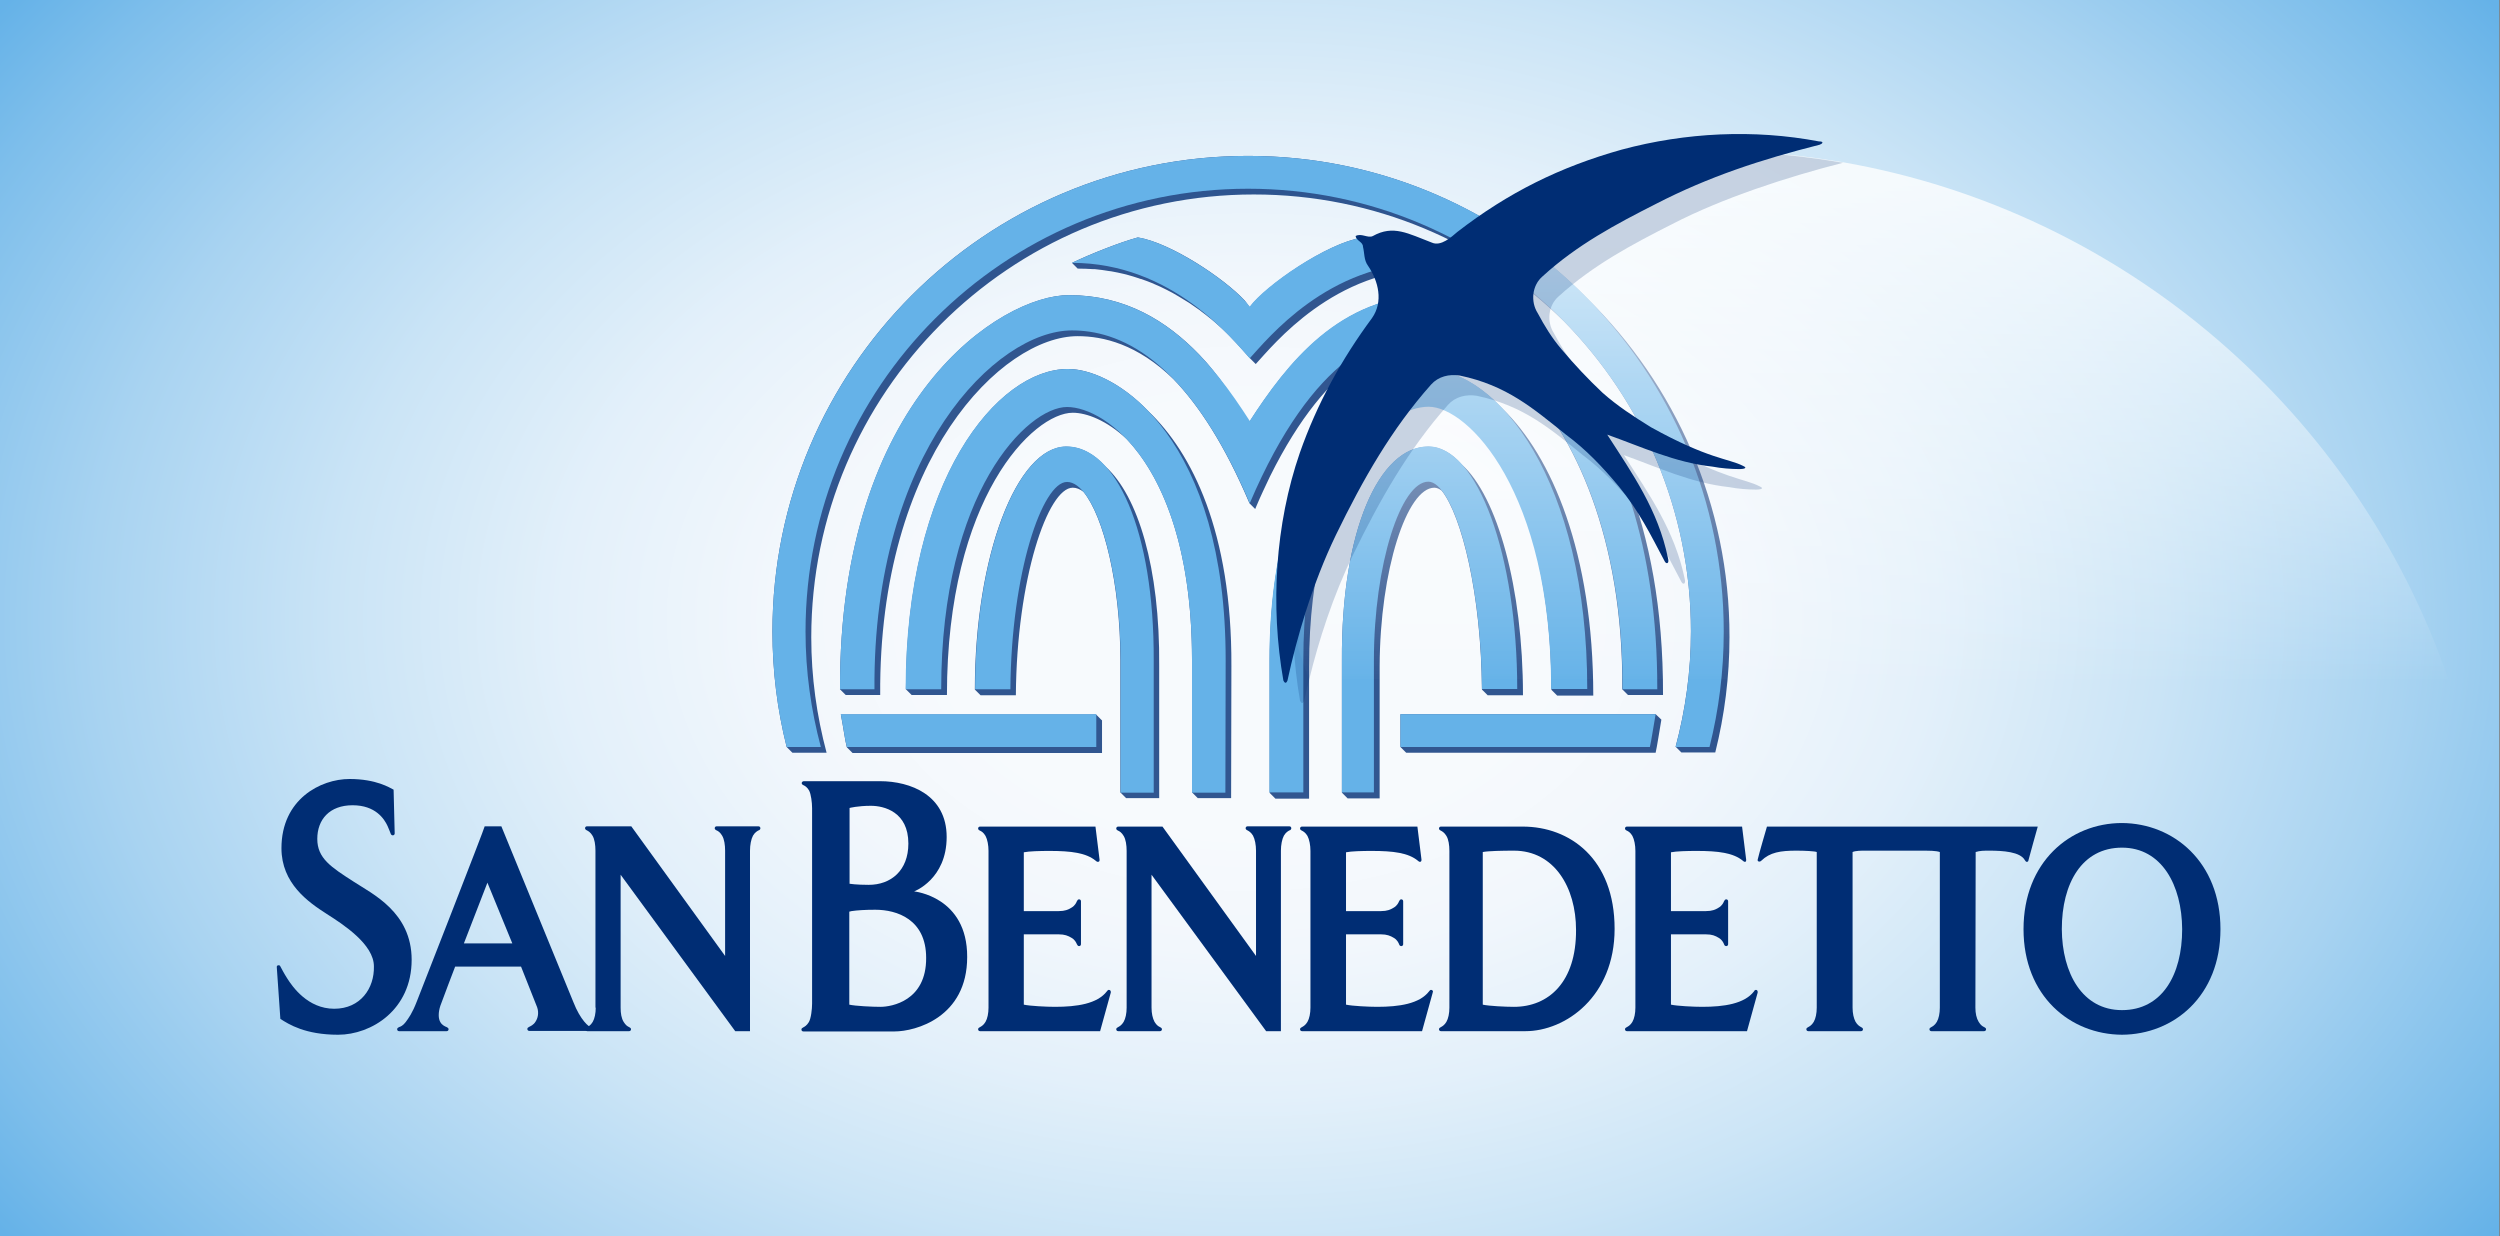 <?xml version="1.0" encoding="utf-8"?>
<!-- Generator: Adobe Illustrator 25.4.0, SVG Export Plug-In . SVG Version: 6.00 Build 0)  -->
<svg version="1.1" id="Livello_1" xmlns="http://www.w3.org/2000/svg" xmlns:xlink="http://www.w3.org/1999/xlink" x="0px" y="0px"
	 viewBox="0 0 914 452" style="enable-background:new 0 0 914 452;" xml:space="preserve">
<rect x="0" y="0" width="914" height="452" fill="#808080" stroke="none"/>
<style type="text/css">
	.st0{fill:url(#fondo_00000160912610333155236780000015675128959678927771_);}
	.st1{opacity:0.8;fill:#002D74;}
	.st2{fill-rule:evenodd;clip-rule:evenodd;fill:#65B2E8;}
	.st3{fill:url(#SVGID_1_);}
	.st4{opacity:0.2;fill:#002D74;}
	.st5{fill-rule:evenodd;clip-rule:evenodd;fill:#002D74;}
	.st6{fill:#002D74;}
</style>
<g>
	
		<radialGradient id="fondo_00000137125781666121831020000014126282712403398837_" cx="480.014" cy="229.716" r="534.199" gradientTransform="matrix(1.045 0 0 0.727 -44.863 59.154)" gradientUnits="userSpaceOnUse">
		<stop  offset="0" style="stop-color:#F7FAFD"/>
		<stop  offset="0.2" style="stop-color:#F7FAFD"/>
		<stop  offset="0.313" style="stop-color:#F2F7FC"/>
		<stop  offset="0.45" style="stop-color:#E3F0FA"/>
		<stop  offset="0.599" style="stop-color:#CAE4F6"/>
		<stop  offset="0.757" style="stop-color:#A8D3F1"/>
		<stop  offset="0.92" style="stop-color:#7DBEEB"/>
		<stop  offset="1" style="stop-color:#65B2E8"/>
	</radialGradient>
	<rect id="fondo" style="fill:url(#fondo_00000137125781666121831020000014126282712403398837_);" width="913.7" height="452.3"/>
	<g>
		<path class="st1" d="M478.6,243.6V292h-12.3v0l0,0l-2.1-2.1v-48.3c0-80.3,39.1-106.5,57.5-106.5c8.9,0,18.6,4.8,27.6,14.3
			c18,17.3,33.2,52.8,33.2,104.9h-13.2v0l0,0l-2.1-2.1c0-49-14-82.6-27.5-96.8c-5.6-5.3-11.1-7.8-15.2-7.8
			C509.6,147.4,478.6,173.2,478.6,243.6z M404.2,170.6c-4.3-4.8-9.2-7.3-14.4-7.3c-18.1,0-33.4,40-33.4,88.8l2.1,2.1v0v0h12.9
			c0.3-42.7,11.7-75.9,20.8-75.9c1.3,0,2.6,0.5,3.9,1.5c7.4,9,13.5,33.7,13.5,61.6v48.3l2.1,2.1l0,0v0h12.1v-48.3
			C424.1,207.5,416,181.2,404.2,170.6z M420,150.5c-10.5-11-21.8-15.6-29.5-15.6c-25.9,0-59.3,40.6-59.3,117.1l2.1,2.1l0,0v0h12.9
			c0-72.2,31.6-103.2,46-103.2c5.1,0,12.4,2.8,19.7,9.6c12.3,13,23.9,38,23.9,80.9v48.3l2.1,2.1l0,0v0h12.2l0.1-48.3
			C450.4,194.4,435.7,165.5,420,150.5z M524.4,178.3c0.9,0,1.8,0.4,2.7,1.1c7.3,9.3,14.4,37.8,14.7,72.7l2.1,2.1h0v0h12.9
			c0-39.3-9.4-72.8-22.4-84.4c-3.7-4.2-7.9-6.5-12.2-6.5c-18,0-31.9,30.7-31.6,78.2v48.3l2.1,2.1l0,0v0h11.7v-48.3
			C504.5,208.4,514.4,178.3,524.4,178.3z M605.3,261.1L605.3,261.1H512v12l2.1,2.1l0,0l0,0h91.2c0.6-2.7,1.2-6.9,2.1-12.1
			L605.3,261.1L605.3,261.1z M565.4,130.3c-15.4-15.7-31.7-22.4-42-22.4c-33.4,0-53.2,25.5-66.7,46.5c-5.3-8-11.1-17.4-18.3-24.8
			c-11.8-12.2-27-21.7-47.6-21.7c-24.7,0-84,37.6-83.7,144.1l2.1,2.1l0,0v0h12.6c-0.6-86.7,44.6-131.2,72.2-131.2
			c9.3,0,21.8,2.9,35,15.7c9.2,9.5,18.7,23.9,27.8,45.4l2.1,2.1l0,0l0,0c0.2-0.4,0.3-0.8,0.5-1.2c1.6-3.8,3.3-7.3,4.9-10.7
			c21.7-43.8,44.9-51.3,59.9-51.3c9.4,0,20.7,5.2,31.6,15.6c20,20.4,37.7,58.4,37.3,113.5l2.1,2.1v0v0H608
			C608.2,190.4,587.4,151.4,565.4,130.3z M580.3,109.1C548.8,77,504.9,57,456.3,57c-96,0-173.9,77.9-173.9,173.9
			c0,14.6,1.8,28.7,5.2,42.2l2.1,2.1l0,0l0,0h12.5c-3.6-13.5-5.6-27.6-5.6-42.2c0-89.4,72.5-161.9,161.8-161.9
			c44.2,0,84.2,17.7,113.4,46.4c28.7,29.2,46.4,69.2,46.4,113.3c0,14.6-2,28.8-5.6,42.2l2.1,2.1h0l0,0h12.4
			c3.4-13.6,5.2-27.7,5.2-42.2C632.4,184.5,612.4,140.6,580.3,109.1z M402.8,263.3l-2.1-2.1h-93.3c1,5.1,1.5,9.4,2.2,12l2.1,2.1l0,0
			l0,0h91.2V263.3L402.8,263.3L402.8,263.3z M498.2,86.8c-13.2,2.1-35.4,17.7-41.3,25.5c-0.6-0.6-1-1.4-1.8-2.4
			c-7.6-8.2-27.2-21.2-39.1-23.1c-6.6,1.8-17.2,6-24.1,9.3h0h0l2.1,2.1c2,0,3.9,0.1,5.7,0.2c0.2,0,0.4,0,0.6,0
			c1.8,0.2,3.5,0.4,5.2,0.7c0.3,0,0.5,0.1,0.8,0.1c1.6,0.3,3.2,0.6,4.8,1c0.3,0.1,0.5,0.1,0.8,0.2c1.5,0.4,3.1,0.9,4.6,1.4
			c0.2,0.1,0.4,0.2,0.7,0.2c1.5,0.5,3,1.1,4.5,1.7c0.1,0.1,0.2,0.1,0.4,0.2c1.5,0.6,2.9,1.3,4.3,2c0.1,0,0.1,0.1,0.2,0.1
			c1.4,0.7,2.7,1.4,4,2.2c0.2,0.1,0.3,0.2,0.5,0.3c1.2,0.7,2.4,1.5,3.6,2.2c0.2,0.1,0.4,0.3,0.6,0.4c1.1,0.8,2.2,1.5,3.3,2.3
			c0.2,0.1,0.4,0.3,0.5,0.4c1.1,0.8,2.1,1.6,3.1,2.4c0.1,0.1,0.3,0.2,0.4,0.3c1,0.8,2,1.7,2.9,2.5c0,0,0.1,0.1,0.1,0.1
			c0.9,0.8,1.8,1.6,2.7,2.5c0.1,0.1,0.2,0.1,0.2,0.2c0.4,0.4,0.8,0.8,1.2,1.2c3.3,3.4,5.8,6.3,7.3,8l2.1,2.1
			c6.4-6.9,28.6-34.9,65.3-34.9c-1.4-0.7-3-1.4-4.7-2.1c0.9,0,1.7-0.1,2.5-0.1C515,92.8,504.8,88.6,498.2,86.8z"/>
		<path id="fontana_1_" class="st2" d="M512,261.1v12h91.2c0.6-2.7,1.2-6.9,2.1-12H512z M307.4,261.1c1,5.1,1.5,9.3,2.2,12h91.2v-12
			H307.4z M523.4,107.9c-33.7,0-52.9,25-66.5,46c-13.5-21-32.7-46-66.2-46c-24.7,0-84,37.6-83.6,144.1h12.6
			c-0.6-86.7,44.6-131.2,72.2-131.2c16.2,0,41.8,8.7,65,63.2c23.2-54.5,49.1-63.2,65.3-63.2c27.4,0,71.6,44.5,71,131.2h12.7
			C606.1,145.5,547.8,107.9,523.4,107.9z M498.2,86.8c-13.3,2.1-35.5,17.5-41.3,25.3c-5.7-7.8-27.9-23.2-40.9-25.3
			c-6.6,1.8-17.1,6-24.1,9.3c36.7,0,58.7,28,65,34.9c6.4-6.9,28.6-34.9,65.3-34.9C515,92.8,504.8,88.6,498.2,86.8z M523.4,107.9
			c-33.7,0-52.9,25-66.5,46c-13.5-21-32.7-46-66.2-46c-24.7,0-84,37.6-83.6,144.1h12.6c-0.6-86.7,44.6-131.2,72.2-131.2
			c16.2,0,41.8,8.7,65,63.2c23.2-54.5,49.1-63.2,65.3-63.2c27.4,0,71.6,44.5,71,131.2h12.7C606.1,145.5,547.8,107.9,523.4,107.9z
			 M512,261.1v12h91.2c0.6-2.7,1.2-6.9,2.1-12H512z M521.6,134.9c-18.3,0-57.5,26.2-57.5,106.5v48.3h12.4v-48.3
			c0-70.4,31-92.7,45.8-92.7c14.4,0,44.8,31,44.8,103.2h13.2C580.3,175.6,547.5,134.9,521.6,134.9z M522.2,163.2
			c-18,0-31.9,30.7-31.6,78.2v48.3h11.7v-48.3c0-35.2,9.9-65.3,19.9-65.3c8.7,0,19.3,33.1,19.6,75.8h12.9
			C554.7,203.2,540.2,163.2,522.2,163.2z M498.2,86.8c-13.3,2.1-35.5,17.5-41.3,25.3c-5.7-7.8-27.9-23.2-40.9-25.3
			c-6.6,1.8-17.1,6-24.1,9.3c36.7,0,58.7,28,65,34.9c6.4-6.9,28.6-34.9,65.3-34.9C515,92.8,504.8,88.6,498.2,86.8z M390.4,134.9
			c-25.9,0-59.3,40.6-59.3,117.1h13c0-72.2,31.6-103.2,46-103.2c14.5,0,45.7,22.3,45.7,92.7v48.3h12.2l0.1-48.3
			C448.2,161.1,409.1,134.9,390.4,134.9z M389.9,163.2c-18.1,0-33.4,40-33.4,88.8h12.9c0.3-42.7,11.7-75.8,20.7-75.8
			c9.9,0,19.6,30.1,19.6,65.3v48.3h12.1v-48.3C422,193.9,407.9,163.2,389.9,163.2z M307.4,261.1c1,5.1,1.5,9.3,2.2,12h91.2v-12
			H307.4z M523.4,107.9c-33.7,0-52.9,25-66.5,46c-13.5-21-32.7-46-66.2-46c-24.7,0-84,37.6-83.6,144.1h12.6
			c-0.6-86.7,44.6-131.2,72.2-131.2c16.2,0,41.8,8.7,65,63.2c23.2-54.5,49.1-63.2,65.3-63.2c27.4,0,71.6,44.5,71,131.2h12.7
			C606.1,145.5,547.8,107.9,523.4,107.9z M512,261.1v12h91.2c0.6-2.7,1.2-6.9,2.1-12H512z M521.6,134.9
			c-18.3,0-57.5,26.2-57.5,106.5v48.3h12.4v-48.3c0-70.4,31-92.7,45.8-92.7c14.4,0,44.8,31,44.8,103.2h13.2
			C580.3,175.6,547.5,134.9,521.6,134.9z M522.2,163.2c-18,0-31.9,30.7-31.6,78.2v48.3h11.7v-48.3c0-35.2,9.9-65.3,19.9-65.3
			c8.7,0,19.3,33.1,19.6,75.8h12.9C554.7,203.2,540.2,163.2,522.2,163.2z M498.2,86.8c-13.3,2.1-35.5,17.5-41.3,25.3
			c-5.7-7.8-27.9-23.2-40.9-25.3c-6.6,1.8-17.1,6-24.1,9.3c36.7,0,58.7,28,65,34.9c6.4-6.9,28.6-34.9,65.3-34.9
			C515,92.8,504.8,88.6,498.2,86.8z M390.4,134.9c-25.9,0-59.3,40.6-59.3,117.1h13c0-72.2,31.6-103.2,46-103.2
			c14.5,0,45.7,22.3,45.7,92.7v48.3h12.2l0.1-48.3C448.2,161.1,409.1,134.9,390.4,134.9z M389.9,163.2c-18.1,0-33.4,40-33.4,88.8
			h12.9c0.3-42.7,11.7-75.8,20.7-75.8c9.9,0,19.6,30.1,19.6,65.3v48.3h12.1v-48.3C422,193.9,407.9,163.2,389.9,163.2z M307.4,261.1
			c1,5.1,1.5,9.3,2.2,12h91.2v-12H307.4z M522.2,163.2c-18,0-31.9,30.7-31.6,78.2v48.3h11.7v-48.3c0-35.2,9.9-65.3,19.9-65.3
			c8.7,0,19.3,33.1,19.6,75.8h12.9C554.7,203.2,540.2,163.2,522.2,163.2z M389.9,163.2c-18.1,0-33.4,40-33.4,88.8h12.9
			c0.3-42.7,11.7-75.8,20.7-75.8c9.9,0,19.6,30.1,19.6,65.3v48.3h12.1v-48.3C422,193.9,407.9,163.2,389.9,163.2z M521.6,134.9
			c-18.3,0-57.5,26.2-57.5,106.5v48.3h12.4v-48.3c0-70.4,31-92.7,45.8-92.7c14.4,0,44.8,31,44.8,103.2h13.2
			C580.3,175.6,547.5,134.9,521.6,134.9z M390.4,134.9c-25.9,0-59.3,40.6-59.3,117.1h13c0-72.2,31.6-103.2,46-103.2
			c14.5,0,45.7,22.3,45.7,92.7v48.3h12.2l0.1-48.3C448.2,161.1,409.1,134.9,390.4,134.9z M456.3,57c-96,0-173.9,77.9-173.9,173.9
			c0,14.6,1.8,28.7,5.2,42.2h12.5c-3.6-13.5-5.6-27.6-5.6-42.2c0-89.4,72.5-161.9,161.8-161.9c89.4,0,161.9,72.5,161.9,161.9
			c0,14.6-2,28.8-5.6,42.2H625c3.4-13.5,5.2-27.7,5.2-42.2C630.2,134.9,552.3,57,456.3,57z"/>
		<linearGradient id="SVGID_1_" gradientUnits="userSpaceOnUse" x1="684.872" y1="251.244" x2="684.872" y2="67.553">
			<stop  offset="0" style="stop-color:#FFFFFF;stop-opacity:0"/>
			<stop  offset="1" style="stop-color:#FFFFFF;stop-opacity:0.8"/>
		</linearGradient>
		<path class="st3" d="M673.7,59.3c-10.6-1.8-21.4-3.1-32.4-3.8c-14.5,0.3-28.6,2.6-42.7,6.4c-22.5,6.3-41.5,15.6-60.1,30.1
			c-1.9,1.6-5.1,4.6-8.1,4.2c-31.5,31.4-47.3,79.3-55.9,140.5l3.9,11.4l0.1,0.2h416.6C861.7,151.3,777.4,77.4,673.7,59.3z"/>
		<path class="st4" d="M609.5,163.5c-6.3-3.9-12.3-7.8-17.7-12.6c-5.4-5.1-10.2-10.2-15-15.9c-3.6-4.2-6.3-8.7-8.7-13.2
			c-2.7-4.2-2.1-10.2,1.8-13.5c12.6-11.4,26.7-18.9,41.5-26.4c18.4-9.5,41.7-17.1,62.4-22.4c-10.6-1.8-21.4-3.1-32.4-3.8
			c-14.5,0.3-28.6,2.6-42.7,6.4c-22.5,6.3-41.5,15.6-60.1,30.1c-1.9,1.6-5.1,4.6-8.1,4.2c-0.4,0-0.8-0.1-1.2-0.3
			c-8.7-3.3-14.1-6.6-21.6-2.4c-1.8,0.9-4.2-1.2-6.3,0c0.3,1.8,2.7,2.1,3,3.9c0.6,2.4,0.3,4.8,1.8,6.9c3.9,5.7,5.7,13.2,1.5,19.2
			c-11.1,15-20.1,31.3-26.4,49.3c-9,26.2-10.8,55.9-6,83.2c0.3,0.6,0.9,1.5,1.5,0c0.5-2.5,1.2-5.2,1.9-8
			c3.4-13.9,8.6-30.2,15.9-45.2c9.9-20.4,20.4-38.8,34.8-55c2.7-3,6.6-3.9,10.5-3.3c17.1,3.6,26.8,12,38.8,21.7
			c7.2,5.4,13.2,11.7,19.2,18.9c7.5,9,11.7,17.7,16.8,27.4c0.6,1.2,1.8,0.9,1.2-1.2c-3.6-17.4-12.9-30.7-22.2-45.1
			c12.6,4.5,24.6,10.2,38.5,11.7c3,0.6,6.9,0.9,9.9,0.9c1.2,0,3.3-0.3,1.2-1.2C637.7,174.9,630.5,175.2,609.5,163.5z"/>
		<path class="st5" d="M495.6,86.3c2.1-1.2,4.5,0.9,6.3,0c7.5-4.2,12.9-0.9,21.6,2.4c3.3,1.5,7.2-2.1,9.3-3.9
			c18.6-14.4,37.6-23.8,60.1-30.1c23.4-6.3,48.4-7.5,72.1-3c2.1,0,1.2,0.9,0.3,1.2c-21.4,5.4-40.6,11.7-59.8,21.6
			c-14.8,7.5-28.9,15-41.5,26.5c-3.9,3.3-4.5,9.3-1.8,13.5c2.4,4.5,5.1,9,8.7,13.2c4.8,5.7,9.6,10.8,15,15.9
			c5.4,4.8,11.4,8.7,17.7,12.6c21.1,11.7,28.3,11.4,33.6,14.1c2.1,0.9,0,1.2-1.2,1.2c-3,0-6.9-0.3-9.9-0.9
			c-13.8-1.5-25.8-7.2-38.5-11.7c9.3,14.4,18.6,27.6,22.2,45.1c0.6,2.1-0.6,2.4-1.2,1.2c-5.1-9.6-9.3-18.3-16.8-27.4
			c-6-7.2-12-13.5-19.3-18.9c-12-9.6-21.6-18-38.8-21.6c-3.9-0.6-7.8,0.3-10.5,3.3c-14.4,16.2-24.9,34.6-34.8,55
			c-8.7,18-14.4,37.9-17.7,53.2c-0.6,1.5-1.2,0.6-1.5,0c-4.8-27.3-3-57.1,6-83.2c6.3-18,15.3-34.3,26.4-49.3
			c4.2-6,2.4-13.5-1.5-19.2c-1.5-2.1-1.2-4.5-1.8-6.9C498.3,88.4,495.9,88.1,495.6,86.3"/>
		<path class="st6" d="M519.7,314.3c-0.1-1.1-1.5-12.1-1.5-12.1H476c-0.5,0-0.7,0.4-0.7,0.7c0,0.4,0.3,0.6,0.7,0.8
			c0.4,0.2,1.3,0.7,2,1.9c0.7,1.3,1.1,3.4,1.1,5.5v57.3c0,2.1-0.4,4-1.1,5.2c-0.7,1.2-1.6,1.7-2,1.9c-0.4,0.2-0.7,0.4-0.7,0.8
			c0,0.3,0.2,0.7,0.7,0.7l43.9,0l3.9-14.1c0-0.1,0-0.2,0.1-0.3c0-0.4-0.3-0.7-0.7-0.7c-0.3,0-0.5,0.2-0.7,0.5
			c-3.5,4.6-11,5.7-19,5.7c-3,0-9.2-0.3-11.4-0.8v-25.7h12.8c2.1,0,3.4,0.5,4.7,1.3c1.2,0.7,1.7,1.8,1.9,2.3
			c0.1,0.4,0.4,0.7,0.8,0.7c0.3,0,0.7-0.2,0.7-0.7v-15.7c0-0.5-0.4-0.7-0.7-0.7c-0.4,0-0.6,0.3-0.8,0.7c-0.2,0.5-0.7,1.6-1.9,2.3
			c-1.3,0.8-2.5,1.3-4.7,1.3h-12.8v-21.5c1.9-0.4,5.9-0.5,9.4-0.5c7.9,0,13.4,0.7,16.9,3.6c0.2,0.2,0.5,0.4,0.7,0.4
			C519.6,315.1,519.7,314.7,519.7,314.3z"/>
		<path class="st6" d="M775.8,300.9c-19,0-36,14.3-36,38.8c0,24.5,17.1,38.5,36,38.6c18.9-0.1,36-14.1,36-38.6
			C811.8,315.2,794.7,301,775.8,300.9z M775.8,369.3c-14.5,0-21.9-13.5-22-29.6c0-16.8,7.4-29.8,22-29.8c14.5,0,21.9,13.7,22,29.8
			C797.8,356.5,790.4,369.3,775.8,369.3z"/>
		<path class="st6" d="M411.9,368.4c0,2.1-0.4,4-1.1,5.2c-0.7,1.2-1.6,1.7-2,1.9c-0.4,0.2-0.7,0.4-0.7,0.8c0,0.3,0.2,0.7,0.7,0.7
			h15.3c0.5,0,0.7-0.4,0.7-0.7c0-0.4-0.3-0.6-0.7-0.8c-0.5-0.2-1.3-0.7-2-1.9c-0.7-1.3-1.1-3.1-1.1-5.2l0-48.6l41.9,57.2h5.4v-66
			c0-2.1,0.4-4.2,1.1-5.5c0.7-1.2,1.6-1.7,2-1.9c0.4-0.1,0.7-0.4,0.7-0.8c0-0.3-0.2-0.7-0.7-0.7h-15.3c-0.5,0-0.7,0.4-0.7,0.7
			c0,0.4,0.3,0.6,0.7,0.8c0.4,0.2,1.3,0.7,2,1.9c0.7,1.3,1.1,3.4,1.1,5.5l0,0v38.5L425,302.2l-16.2,0c-0.5,0-0.7,0.4-0.7,0.7
			c0,0.4,0.3,0.6,0.7,0.8c0.5,0.2,1.3,0.7,2,1.9c0.8,1.3,1.1,3.4,1.1,5.5V368.4z"/>
		<path class="st6" d="M217.8,368.4c0,2.1-0.4,4-1.1,5.2c-0.7,1.2-1.6,1.7-2,1.9c-0.4,0.2-0.7,0.4-0.7,0.8c0,0.3,0.2,0.7,0.7,0.7
			H230c0.5,0,0.7-0.4,0.7-0.7c0-0.4-0.3-0.6-0.7-0.8c-0.5-0.2-1.3-0.7-2-1.9c-0.8-1.3-1.1-3.1-1.1-5.2v-48.6l41.9,57.2h5.4v-66
			c0-2.1,0.4-4.2,1.1-5.5c0.7-1.2,1.6-1.7,2-1.9c0.4-0.1,0.7-0.4,0.7-0.8c0-0.3-0.2-0.7-0.7-0.7H262c-0.5,0-0.7,0.4-0.7,0.7
			c0,0.4,0.3,0.6,0.7,0.8c0.5,0.2,1.3,0.7,2,1.9c0.8,1.3,1.1,3.4,1.1,5.5l0,0v38.5l-34.3-47.4l-16.2,0c-0.5,0-0.7,0.4-0.7,0.7
			c0,0.4,0.3,0.6,0.7,0.8c0.4,0.2,1.3,0.7,2,1.9c0.8,1.3,1.1,3.4,1.1,5.5V368.4z"/>
		<path class="st6" d="M152.4,366.1c-1.7,4.4-3,6.1-4.1,7.6c-0.9,1.2-1.9,1.7-2.4,1.8c-0.4,0.2-0.7,0.4-0.7,0.8
			c0,0.3,0.2,0.7,0.7,0.7h17.4c0.5,0,0.7-0.4,0.7-0.7c0-0.4-0.3-0.6-0.7-0.8c-0.5-0.2-1.6-0.6-2.3-1.8c-0.8-1.3-0.8-3.6,0-6
			c0.8-2.3,5.4-14.3,5.4-14.3h24.1l5.9,14.9c0.7,2.1,0.2,4-0.6,5.2c-0.7,1.2-1.9,1.7-2.3,1.9c-0.4,0.2-0.7,0.4-0.7,0.8
			c0,0.3,0.2,0.7,0.7,0.7h22.6c0.5,0,0.6-0.4,0.6-0.7c0-0.2-0.1-0.7-0.6-0.7c-0.7,0.1-3.9-2.5-6.5-9.2l-26.3-64.2h-6.1
			C177.4,302.2,153.4,363.6,152.4,366.1z M169.6,344.9l8.6-22.2l9.1,22.2H169.6z"/>
		<path class="st6" d="M402,314.3c-0.1-1.1-1.5-12.1-1.5-12.1h-42.2c-0.5,0-0.7,0.4-0.7,0.7c0,0.4,0.3,0.6,0.7,0.8
			c0.5,0.2,1.3,0.7,2,1.9c0.7,1.3,1.1,3.4,1.1,5.5v57.3c0,2.1-0.4,4-1.1,5.2c-0.7,1.2-1.6,1.7-2,1.9c-0.4,0.2-0.7,0.4-0.7,0.8
			c0,0.3,0.2,0.7,0.7,0.7l43.9,0l3.9-14.1c0-0.1,0-0.2,0-0.3c0-0.4-0.3-0.7-0.7-0.7c-0.3,0-0.5,0.2-0.7,0.5c-3.5,4.6-11,5.7-19,5.7
			c-3,0-9.2-0.3-11.4-0.8l0-25.7h12.8c2.1,0,3.4,0.5,4.7,1.3c1.2,0.7,1.7,1.8,1.9,2.3c0.2,0.4,0.4,0.7,0.8,0.7
			c0.3,0,0.7-0.2,0.7-0.7v-15.7c0-0.5-0.4-0.7-0.7-0.7c-0.4,0-0.6,0.3-0.8,0.7c-0.2,0.5-0.7,1.6-1.9,2.3c-1.3,0.8-2.5,1.3-4.7,1.3
			h-12.8v-21.5c1.9-0.4,6-0.5,9.4-0.5c7.9,0,13.4,0.7,16.9,3.6c0.2,0.2,0.5,0.4,0.7,0.4C402,315.1,402,314.7,402,314.3z"/>
		<path class="st6" d="M642.6,314.3c-0.1,0.4,0.2,0.7,0.6,0.7c0.3,0,0.5-0.1,0.7-0.3c3.2-3.1,7-3.7,12.9-3.7c3.1,0,6.8,0.2,7.4,0.5
			v56.9c0,2.1-0.4,4-1.1,5.2c-0.7,1.2-1.6,1.7-2,1.9c-0.4,0.2-0.7,0.4-0.7,0.8c0,0.3,0.2,0.7,0.7,0.7h19.3c0.5,0,0.7-0.4,0.7-0.7
			c0-0.4-0.3-0.6-0.7-0.8c-0.4-0.2-1.3-0.7-2-1.9c-0.7-1.3-1.1-3.1-1.1-5.2l0-56.9c1.1-0.5,3.3-0.5,4.4-0.5c0,0,21.3,0,22.2,0
			c0.9,0,3.9,0,5.3,0.5v56.9c0,2.1-0.4,4-1.1,5.2c-0.7,1.2-1.6,1.7-2,1.9c-0.4,0.2-0.7,0.4-0.7,0.8c0,0.3,0.2,0.7,0.7,0.7h19.3
			c0.5,0,0.7-0.4,0.7-0.7c0-0.4-0.3-0.6-0.7-0.8c-0.5-0.2-1.3-0.7-2-1.9c-0.8-1.3-1.2-3.1-1.2-5.2l0.1-56.9c1.5-0.5,3.2-0.5,4.9-0.5
			c5.1,0,11.4,0.4,13.1,3.5c0.2,0.3,0.4,0.6,0.7,0.6c0.3,0,0.6-0.2,0.6-0.6c0.2-0.9,3.4-12.3,3.4-12.3H646
			C646,302.2,643,312.4,642.6,314.3z"/>
		<path class="st6" d="M122.2,368.8c-9.7,0-15.3-8.1-17.2-11.1c-1.1-1.7-2.2-3.8-2.4-4.2c-0.2-0.4-0.4-0.7-0.8-0.6
			c-0.4,0-0.7,0.3-0.6,0.8l1.3,18.8c3.1,2,9.1,5.8,21.1,5.8c12.2,0,26.9-9.1,26.9-27.4c0-17.4-14.4-24.1-21.1-28.5
			c-8.4-5.4-13.4-8.6-13.4-15.7c0-7.1,4.5-12.3,12.9-12.3c8.4,0,11.6,5,12.8,7.6c0.7,1.5,0.9,2.3,1.1,2.7c0.1,0.4,0.4,0.7,0.8,0.7
			c0.3,0,0.7-0.2,0.7-0.7l-0.4-16c-1.4-0.7-6.3-3.9-16.1-3.9c-10.6,0-24.9,7.4-24.9,25.3c0,12.9,9.8,19.7,16.5,24
			c6.3,4,17.3,11.2,17.3,19.2C136.9,361.3,131.8,368.8,122.2,368.8z"/>
		<path class="st6" d="M556.7,302.2L556.7,302.2l-29.9,0c-0.5,0-0.7,0.4-0.7,0.7c0,0.4,0.3,0.6,0.7,0.8c0.4,0.2,1.3,0.7,2,1.9
			c0.8,1.3,1.1,3.4,1.1,5.5v57.3c0,2.1-0.4,4-1.1,5.2c-0.7,1.2-1.6,1.7-2,1.9c-0.4,0.2-0.7,0.4-0.7,0.8c0,0.3,0.2,0.7,0.7,0.7h30.9
			c14.6,0,32.6-12.6,32.6-37.4C590.3,313.9,573.9,302.2,556.7,302.2z M553.5,368.1c-3,0-9.2-0.3-11.4-0.8l0,0v-55.8h0
			c1.9-0.4,7.4-0.5,11.4-0.5c14.7,0,22.7,13.4,22.7,29C576.3,359,566.2,368.1,553.5,368.1z"/>
		<path class="st6" d="M334.2,325.9c0,0,11.9-4.4,11.9-19.9c0-15.3-13.2-20.4-24.4-20.4h-27.8c-0.5,0-0.8,0.4-0.8,0.7
			c0,0.4,0.3,0.6,0.7,0.8c0.5,0.2,1.3,0.7,2,1.9c0.7,1.3,1.1,4.4,1.1,6.5v71.4c0,2.1-0.4,5.5-1.2,6.8c-0.7,1.2-1.6,1.7-2,1.9
			c-0.4,0.2-0.7,0.4-0.7,0.8c0,0.3,0.2,0.7,0.7,0.7l33.3,0c7.8,0,26.6-5.2,26.6-27.2C353.7,327.8,334.2,325.9,334.2,325.9z
			 M318.4,294.6c4.8,0,13.7,2.2,13.7,13.8c0,9.9-6.4,15.1-14.5,15.1c-4.6,0-7-0.4-7-0.4v-27.7C310.5,295.4,313.6,294.6,318.4,294.6z
			 M321.9,368.1c-3,0-9.2-0.3-11.4-0.8v-34l0.8-0.2c2-0.3,4.9-0.5,8.7-0.5h0c7.9,0,18.6,3.5,18.6,17.6
			C338.7,365.9,326,368.1,321.9,368.1z"/>
		<path class="st6" d="M638.4,314.3c-0.1-1.1-1.5-12.1-1.5-12.1h-42.1c-0.5,0-0.7,0.4-0.7,0.7c0,0.4,0.3,0.6,0.7,0.8
			c0.5,0.2,1.3,0.7,2,1.9c0.7,1.3,1.1,3.4,1.1,5.5v57.3c0,2.1-0.4,4-1.1,5.2c-0.7,1.2-1.6,1.7-2,1.9c-0.4,0.2-0.7,0.4-0.7,0.8
			c0,0.3,0.2,0.7,0.7,0.7l43.9,0l3.9-14.1c0-0.1,0-0.2,0-0.3c0-0.4-0.3-0.7-0.6-0.7c-0.3,0-0.6,0.2-0.7,0.5c-3.5,4.6-11,5.7-19,5.7
			c-3,0-9.2-0.3-11.4-0.8l0-25.7h12.8c2.2,0,3.4,0.5,4.7,1.3c1.2,0.7,1.7,1.8,1.9,2.3c0.1,0.4,0.4,0.7,0.8,0.7
			c0.3,0,0.7-0.2,0.7-0.7v-15.7c0-0.5-0.4-0.7-0.7-0.7c-0.4,0-0.6,0.3-0.8,0.7c-0.2,0.5-0.7,1.6-1.9,2.3c-1.3,0.8-2.5,1.3-4.7,1.3
			h-12.8v-21.5c1.9-0.4,6-0.5,9.4-0.5c7.9,0,13.4,0.7,16.9,3.6c0.2,0.2,0.5,0.4,0.7,0.4C638.4,315.1,638.4,314.7,638.4,314.3z"/>
	</g>
</g>
</svg>
